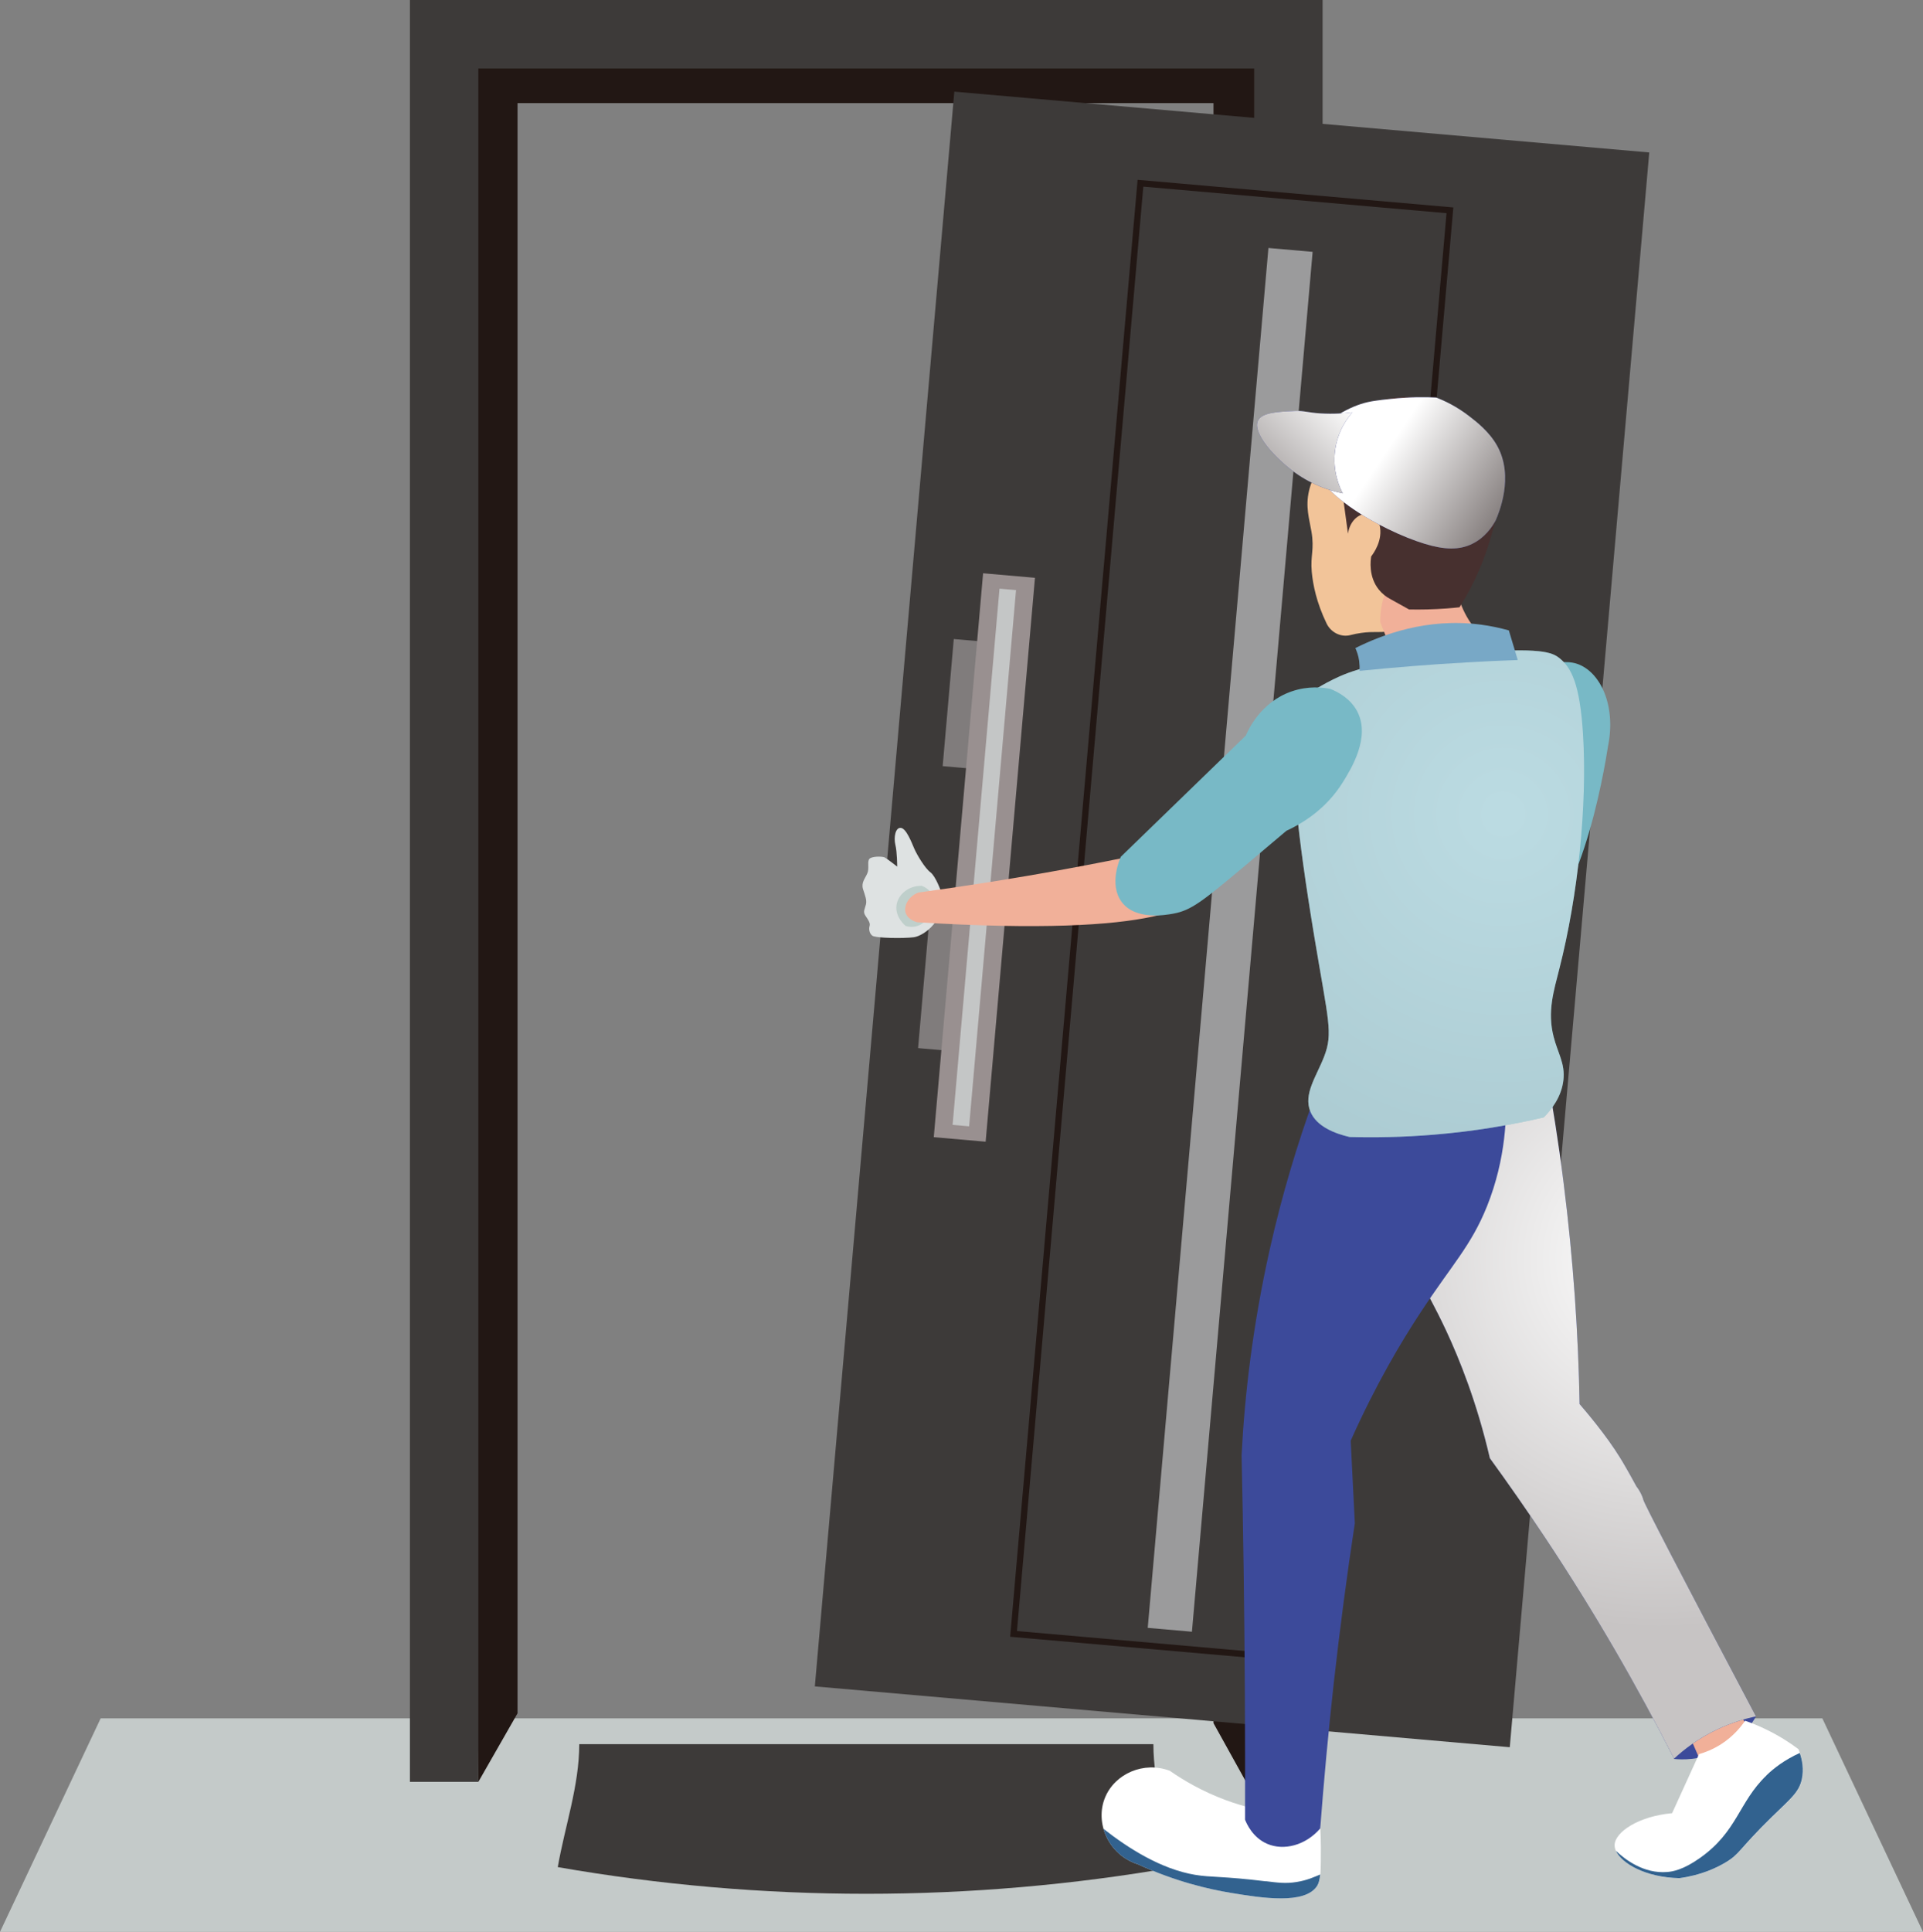 <?xml version="1.0" encoding="UTF-8"?>
<svg xmlns="http://www.w3.org/2000/svg" xmlns:xlink="http://www.w3.org/1999/xlink" viewBox="0 0 177.28 178.05">
  <rect x="0" y="0" width="177.28" height="178.05" fill="#808080" stroke="none"/>
  <defs>
    <style>
      .cls-1 {
        stroke: #221714;
        stroke-miterlimit: 10;
        stroke-width: .58px;
      }

      .cls-1, .cls-2 {
        fill: #3d3a39;
      }

      .cls-3 {
        fill: url(#_名称未設定グラデーション_3-2);
      }

      .cls-3, .cls-4, .cls-5, .cls-6 {
        mix-blend-mode: multiply;
      }

      .cls-3, .cls-4, .cls-5, .cls-6, .cls-7, .cls-8, .cls-9, .cls-10, .cls-11, .cls-2, .cls-12, .cls-13, .cls-14, .cls-15, .cls-16, .cls-17, .cls-18, .cls-19, .cls-20, .cls-21, .cls-22, .cls-23 {
        stroke-width: 0px;
      }

      .cls-4 {
        fill: url(#_名称未設定グラデーション_2-2);
        opacity: .5;
      }

      .cls-5 {
        fill: url(#_名称未設定グラデーション_2);
      }

      .cls-6 {
        fill: url(#_名称未設定グラデーション_3);
      }

      .cls-24 {
        isolation: isolate;
      }

      .cls-7 {
        fill: #47302f;
      }

      .cls-8 {
        fill: #78a8c6;
      }

      .cls-9 {
        fill: #78b9c6;
      }

      .cls-10 {
        fill: #807c7c;
      }

      .cls-11 {
        fill: #9b9b9c;
      }

      .cls-12 {
        fill: #3c4295;
      }

      .cls-13 {
        fill: #3c4a9a;
      }

      .cls-14 {
        fill: #221714;
      }

      .cls-15 {
        fill: #c4cac9;
      }

      .cls-16 {
        fill: #c4c6c6;
      }

      .cls-17 {
        fill: #dee2e2;
      }

      .cls-18 {
        fill: #bfcfcb;
      }

      .cls-19 {
        fill: #32628f;
      }

      .cls-20 {
        fill: #999090;
      }

      .cls-21 {
        fill: #f2c499;
      }

      .cls-22 {
        fill: #fff;
      }

      .cls-23 {
        fill: #f1b099;
      }
    </style>
    <radialGradient id="_名称未設定グラデーション_2" data-name="名称未設定グラデーション 2" cx="152.95" cy="115.96" fx="152.95" fy="115.96" r="34.13" gradientUnits="userSpaceOnUse">
      <stop offset="0" stop-color="#fff"/>
      <stop offset="1" stop-color="#c7c4c4"/>
    </radialGradient>
    <linearGradient id="_名称未設定グラデーション_3" data-name="名称未設定グラデーション 3" x1="558.45" y1="-1647.56" x2="569.43" y2="-1635.38" gradientTransform="translate(-2.57 1775.99) rotate(-14.42)" gradientUnits="userSpaceOnUse">
      <stop offset="0" stop-color="#fff"/>
      <stop offset="1" stop-color="#5b5251"/>
    </linearGradient>
    <linearGradient id="_名称未設定グラデーション_3-2" data-name="名称未設定グラデーション 3" x1="556.05" y1="-1652.29" x2="539.22" y2="-1642.03" xlink:href="#_名称未設定グラデーション_3"/>
    <radialGradient id="_名称未設定グラデーション_2-2" data-name="名称未設定グラデーション 2" cx="138.57" cy="75.06" fx="138.57" fy="75.06" r="60.62" xlink:href="#_名称未設定グラデーション_2"/>
  </defs>
  <g class="cls-24">
    <g id="_レイヤー_2" data-name="レイヤー 2">
      <g id="text">
        <g>
          <g>
            <polygon class="cls-15" points="177.28 178.05 0 178.05 9.28 158.37 168 158.37 177.28 178.05"/>
            <g>
              <polygon class="cls-14" points="44.1 164.22 47.71 157.91 47.71 9.5 111.87 9.5 111.87 158.81 114.87 164.22 119.23 164.22 119.23 3.16 40.5 3.16 44.1 164.22"/>
              <polygon class="cls-2" points="121.93 164.22 115.62 164.22 115.62 6.31 44.1 6.31 44.1 164.22 37.79 164.22 37.79 0 121.93 0 121.93 164.22"/>
            </g>
            <path class="cls-2" d="m108.31,172.08c-18.82,3.28-38.07,3.28-56.89,0,.66-3.78,1.98-7.5,1.98-11.33h52.93c0,3.83,1.32,7.56,1.98,11.33Z"/>
          </g>
          <g>
            <rect class="cls-2" x="39.81" y="52.59" width="147.54" height="64.31" transform="translate(19.26 190.5) rotate(-85)"/>
            <g>
              <rect class="cls-10" x="84.34" y="62.18" width="11.76" height="5.63" transform="translate(17.61 149.21) rotate(-85)"/>
              <rect class="cls-10" x="82.07" y="88.17" width="11.76" height="5.63" transform="translate(-10.35 170.67) rotate(-85)"/>
              <g>
                <rect class="cls-20" x="64.66" y="76.64" width="52.17" height="4.8" transform="translate(4.1 162.54) rotate(-85)"/>
                <rect class="cls-16" x="65.94" y="78.27" width="49.61" height="1.53" transform="translate(4.1 162.54) rotate(-85)"/>
              </g>
            </g>
            <rect class="cls-1" x="46.45" y="70.67" width="134.21" height="28.64" transform="translate(18.99 190.7) rotate(-85)"/>
            <rect class="cls-11" x="49.58" y="84.57" width="127.66" height="4.09" transform="translate(17.24 192.05) rotate(-85)"/>
          </g>
          <g>
            <path class="cls-9" d="m142.2,61.58c1.67-.83,2.82-.52,3.16-.41,2.15.7,3.64,3.82,2.89,7.56-.34,2.2-2.72,16.68-8.12,17.74-.42.08-2.2.43-3.3-.55-1.28-1.14-.96-3.46-.69-4.95,1.19-6.57,4.79-16.13,6.05-19.39Z"/>
            <g>
              <g>
                <g>
                  <g>
                    <g>
                      <path class="cls-13" d="m154.32,162.11c.7.07,2.38.15,4.22-.75,2-.98,2.99-2.54,3.33-3.14-1.34-1.36-3.38-1.74-5.07-.95-1.8.84-2.83,2.84-2.48,4.85Z"/>
                      <path class="cls-23" d="m152.86,153.34c1.39,3.2,2.79,6.39,4.18,9.59,1.55-.92,3.11-1.84,4.66-2.77-1.54-2.58-3.07-5.16-4.61-7.74l-4.24.91Z"/>
                      <path class="cls-22" d="m160.88,158.59c-.39.57-1.09,1.44-2.21,2.16-.77.49-1.49.76-2.04.92-.83,1.81-1.65,3.63-2.48,5.44-3.11.28-5.28,1.75-5.3,2.94-.02,1.26,2.35,2.98,5.98,3.06,2.01-.27,3.39-.94,4.21-1.42,1.41-.83,1.17-1.15,4.35-4.26,1.75-1.7,2.46-2.24,2.73-3.44.24-1.11-.05-2.12-.32-2.78-.81-.61-1.82-1.26-3.03-1.84-.66-.32-1.3-.58-1.89-.78Z"/>
                      <path class="cls-19" d="m162.85,163.63c-2.58,2.48-2.66,5.15-6.12,7.6-1.55,1.1-2.52,1.26-3.03,1.3-2.16.18-3.9-1.16-4.73-1.95.53,1.16,2.72,2.45,5.85,2.52,2.01-.27,3.39-.94,4.21-1.42,1.41-.83,1.17-1.15,4.35-4.26,1.75-1.7,2.46-2.24,2.73-3.44.2-.93.03-1.78-.19-2.42-1.4.64-2.38,1.39-3.08,2.07Z"/>
                    </g>
                    <g>
                      <path class="cls-13" d="m129.16,102.64c4.45-1.39,8.9-2.78,13.35-4.17.61,3.34,1.17,6.84,1.63,10.49.92,7.28,1.37,14.13,1.48,20.44.54.63,2.43,2.83,3.73,4.94.27.43.85,1.43,1.51,2.65h0c.36.46.53.89.6,1.1.03.08.04.14.04.14.12.42,3.23,6.43,10.38,19.96-.97.2-2.18.55-3.49,1.16-1.83.85-3.17,1.91-4.06,2.73-3.32-6.52-7.24-13.38-11.91-20.4-1.68-2.53-3.38-4.96-5.07-7.29-1.21-5.2-2.81-9.14-4.03-11.76-2.04-4.36-3.54-6.13-4.38-9.8-.94-4.14-.37-7.8.23-10.21Z"/>
                      <path class="cls-5" d="m129.16,102.64c4.45-1.39,8.9-2.78,13.35-4.17.61,3.34,1.17,6.84,1.63,10.49.92,7.28,1.37,14.13,1.48,20.44.54.63,2.43,2.83,3.73,4.94.27.43.85,1.43,1.51,2.65h0c.36.46.53.89.6,1.1.03.08.04.14.04.14.12.42,3.23,6.43,10.38,19.96-.97.2-2.18.55-3.49,1.16-1.83.85-3.17,1.91-4.06,2.73-3.32-6.52-7.24-13.38-11.91-20.4-1.68-2.53-3.38-4.96-5.07-7.29-1.21-5.2-2.81-9.14-4.03-11.76-2.04-4.36-3.54-6.13-4.38-9.8-.94-4.14-.37-7.8.23-10.21Z"/>
                    </g>
                  </g>
                  <g>
                    <g>
                      <path class="cls-22" d="m121.62,167.32c-2.03.05-5.14-.13-8.63-1.42-2.15-.8-3.87-1.81-5.15-2.7-2.4-.9-5.04.27-5.95,2.43-1,2.36.31,5.32,2.99,6.18,3.52,1.61,6.56,2.31,8.63,2.65,2.75.45,6.82,1.12,7.94-.67.33-.52.32-1.52.32-3.51,0-1.22-.08-2.24-.15-2.96Z"/>
                      <path class="cls-19" d="m116.71,173.39c-4.01-.49-5.07-.35-6.54-.6-3.13-.52-6.18-2.46-8.44-4.24.41,1.46,1.52,2.74,3.14,3.26,3.52,1.61,6.56,2.31,8.63,2.65,2.75.45,6.82,1.12,7.94-.67.14-.23.22-.56.27-1.03-.54.22-1.17.53-2.17.69-1.03.17-1.76.06-2.83-.07Z"/>
                    </g>
                    <path class="cls-13" d="m121.1,101.33c5.9-.48,11.8-.96,17.69-1.44.18,2.8.05,6.91-1.71,11.3-1.47,3.65-3.21,5.34-6.12,9.77-1.76,2.67-4.12,6.62-6.44,11.82.13,2.54.25,5.08.38,7.61-.72,4.73-1.37,9.63-1.94,14.72-.51,4.6-.92,9.07-1.25,13.41-1.34,1.55-3.36,2.09-4.92,1.4-1.33-.59-1.87-1.86-2.01-2.21.02-7.61-.02-15.31-.13-23.09-.05-3.51-.11-7.01-.19-10.49.28-5.51,1.02-11.93,2.6-18.99,1.15-5.14,2.57-9.76,4.03-13.8Z"/>
                  </g>
                </g>
                <g>
                  <path class="cls-21" d="m124.5,39.31c-2.1,1.5-2.98,3.69-3.49,4.92-.18.43-.27.73-.33.99-.35,1.49.02,2.59.22,3.76.29,1.72-.11,2.17.03,3.73.11,1.17.43,2.81,1.37,4.76.4.82,1.32,1.29,2.2,1.06.7-.18,1.3-.25,1.77-.27.9-.04,1.33.08,1.96-.21.77-.35,1.09-.96,1.68-1.86,3.24-5,5.14-4.63,6.14-7.87.57-1.82,1.48-4.76-.15-7.41-1.51-2.45-4.24-3.11-5.01-3.27-.89-.08-3.74-.22-6.38,1.66Z"/>
                  <path class="cls-23" d="m127.25,57.36c.75,1.88,1.49,3.76,2.24,5.65,3.41-.88,6.82-1.75,10.23-2.63-.83-.25-1.87-.7-2.85-1.54-3.22-2.76-2.9-7.27-2.85-7.91-.52-.07-2.4-.28-4.17.91-2.76,1.85-2.61,5.34-2.6,5.53Z"/>
                  <path class="cls-7" d="m123.07,41.5l.43,2.03c.26,1.89.52,3.77.77,5.66.13-.98.77-1.71,1.52-1.82.48-.07.89.14,1.07.25.13.22.25.47.32.76.35,1.41-.58,2.65-.77,2.9-.05.32-.28,1.86.72,3.08.32.39.68.65.97.81.6.33,1.2.67,1.8,1,1.08.02,2.24,0,3.45-.09.41-.03.81-.07,1.2-.11.81-1.27,1.93-3.3,2.74-5.98.91-3,1.59-5.28.65-7.85-1.24-3.36-4.35-4.75-4.7-4.89-.4-.17-3.52-1.46-6.94.02-1.77.76-2.86,1.94-3.4,2.61-.78.11-3.12.5-3.18,1.25,0,.07-.03.2.23.48.53.59,1.07,1.06,1.55,1.41.52-.51,1.05-1.02,1.57-1.53Z"/>
                  <g>
                    <g>
                      <path class="cls-12" d="m120.86,41.21c-.81,3.76,6.63,7.74,10.48,8.91,1.84.56,3.2.59,4.39,0,1.17-.57,1.83-1.56,2.15-2.15.29-.65,1.72-4.01.16-6.85-.73-1.34-1.99-2.3-2.63-2.79-1.13-.87-2.21-1.38-3-1.69-1-.05-2.44-.06-4.16.12-1.21.13-1.98.21-2.8.48-1.6.52-4.17,1.99-4.6,3.95Z"/>
                      <path class="cls-6" d="m120.86,41.21c-.81,3.76,6.63,7.74,10.48,8.91,1.84.56,3.2.59,4.39,0,1.17-.57,1.83-1.56,2.15-2.15.29-.65,1.72-4.01.16-6.85-.73-1.34-1.99-2.3-2.63-2.79-1.13-.87-2.21-1.38-3-1.69-1-.05-2.44-.06-4.16.12-1.21.13-1.98.21-2.8.48-1.6.52-4.17,1.99-4.6,3.95Z"/>
                    </g>
                    <g>
                      <path class="cls-12" d="m124.66,38c-.66.09-1.69.18-2.95.1-1.14-.07-1.47-.26-2.37-.22-1.52.07-2.98.13-3.36.87-.59,1.16,1.64,3.55,3.42,4.82,1.65,1.18,3.29,1.67,4.39,1.9-.27-.51-.97-2-.71-3.97.25-1.85,1.21-3.06,1.6-3.5Z"/>
                      <path class="cls-3" d="m124.66,38c-.66.09-1.69.18-2.95.1-1.14-.07-1.47-.26-2.37-.22-1.52.07-2.98.13-3.36.87-.59,1.16,1.64,3.55,3.42,4.82,1.65,1.18,3.29,1.67,4.39,1.9-.27-.51-.97-2-.71-3.97.25-1.85,1.21-3.06,1.6-3.5Z"/>
                    </g>
                  </g>
                </g>
                <g>
                  <path class="cls-9" d="m143.78,60.67c-.69-.55-1.69-1.03-8.49-.49-8.36.65-10.86,1.69-12.39,2.44-1.54.76-2.7,1.58-3.46,2.16-.09,1.21-.19,3.03-.17,5.24.02,1.9.14,5.72,1.9,16.33,1.29,7.77,1.74,8.85.9,11.03-.7,1.81-1.93,3.45-1.27,5.06.58,1.41,2.3,2.04,3.62,2.35,2.34.06,4.93.02,7.71-.21,3.82-.31,7.24-.91,10.19-1.6.74-.75,1.64-1.91,1.81-3.44.17-1.54-.52-2.48-.9-3.98-.6-2.33,0-4.19.54-6.33,1.69-6.63,2.57-14.95,2.17-21.52-.29-4.75-1.11-6.2-2.17-7.05Z"/>
                  <path class="cls-4" d="m143.78,60.67c-.69-.55-1.69-1.03-8.49-.49-8.36.65-10.86,1.69-12.39,2.44-1.54.76-2.7,1.58-3.46,2.16-.09,1.21-.19,3.03-.17,5.24.02,1.9.14,5.72,1.9,16.33,1.29,7.77,1.74,8.85.9,11.03-.7,1.81-1.93,3.45-1.27,5.06.58,1.41,2.3,2.04,3.62,2.35,2.34.06,4.93.02,7.71-.21,3.82-.31,7.24-.91,10.19-1.6.74-.75,1.64-1.91,1.81-3.44.17-1.54-.52-2.48-.9-3.98-.6-2.33,0-4.19.54-6.33,1.69-6.63,2.57-14.95,2.17-21.52-.29-4.75-1.11-6.2-2.17-7.05Z"/>
                  <path class="cls-8" d="m125.34,61.83c.01-.26,0-.57-.04-.92-.07-.49-.22-.89-.35-1.18,2.43-1.22,6.6-2.82,11.58-2.16.92.12,1.78.31,2.57.53.27.91.55,1.82.82,2.73-1.54.05-3.11.13-4.7.22-3.4.19-6.7.46-9.88.78Z"/>
                </g>
              </g>
              <g>
                <path class="cls-17" d="m86.76,82.18s-.49-1.42-.99-1.79c-.5-.37-1.24-1.61-1.49-2.19-.25-.58-.73-1.84-1.23-1.9-.51-.05-.67.88-.51,1.55.17.67.17,2.02.17,2.02,0,0-.93-.73-1.14-.84-.21-.12-1.34-.14-1.47.2-.14.34.05.83-.15,1.28-.2.46-.57.83-.39,1.43.19.61.37,1,.27,1.42-.1.42-.3.66-.05,1.03.25.37.47.68.39.94-.08.26-.05.66.24.9s2.9.27,3.83.15,3.12-1.65,2.53-4.22Z"/>
                <path class="cls-18" d="m84.94,81.64c-1.19-.01-2.15.8-2.29,1.78-.16,1.1.8,1.89.84,1.92.16.05.59.16,1.08,0,.31-.1.52-.26.64-.37.04-.02.96-.52,1.01-1.52.04-.79-.48-1.54-1.28-1.82Z"/>
                <path class="cls-23" d="m83.52,84.2c.23.6.97.78,1.05.8,22.85,1.39,26.07-1.66,26.56-3.34.18-.62.43-2.57-.65-3.48-1.45-1.22-4.31.29-4.47.38-2.57.54-5.2,1.07-7.9,1.56-4.62.85-9.11,1.55-13.45,2.14-.96.37-1.39,1.3-1.15,1.94Z"/>
                <path class="cls-9" d="m122.64,63.49c-.7-.14-2.05-.29-3.56.23-2.88.99-4.03,3.6-4.23,4.07-3.84,3.72-7.68,7.45-11.52,11.17-.09.19-1.12,2.55.07,4.16,1.27,1.72,4.08,1.21,4.74,1.09,1.68-.3,2.7-1.12,6.79-4.55.81-.68,2.08-1.75,3.66-3.09,1.31-.6,3.62-1.91,5.22-4.5.78-1.26,2.55-4.14,1.31-6.51-.63-1.19-1.78-1.79-2.48-2.07Z"/>
              </g>
            </g>
          </g>
        </g>
      </g>
    </g>
  </g>
</svg>